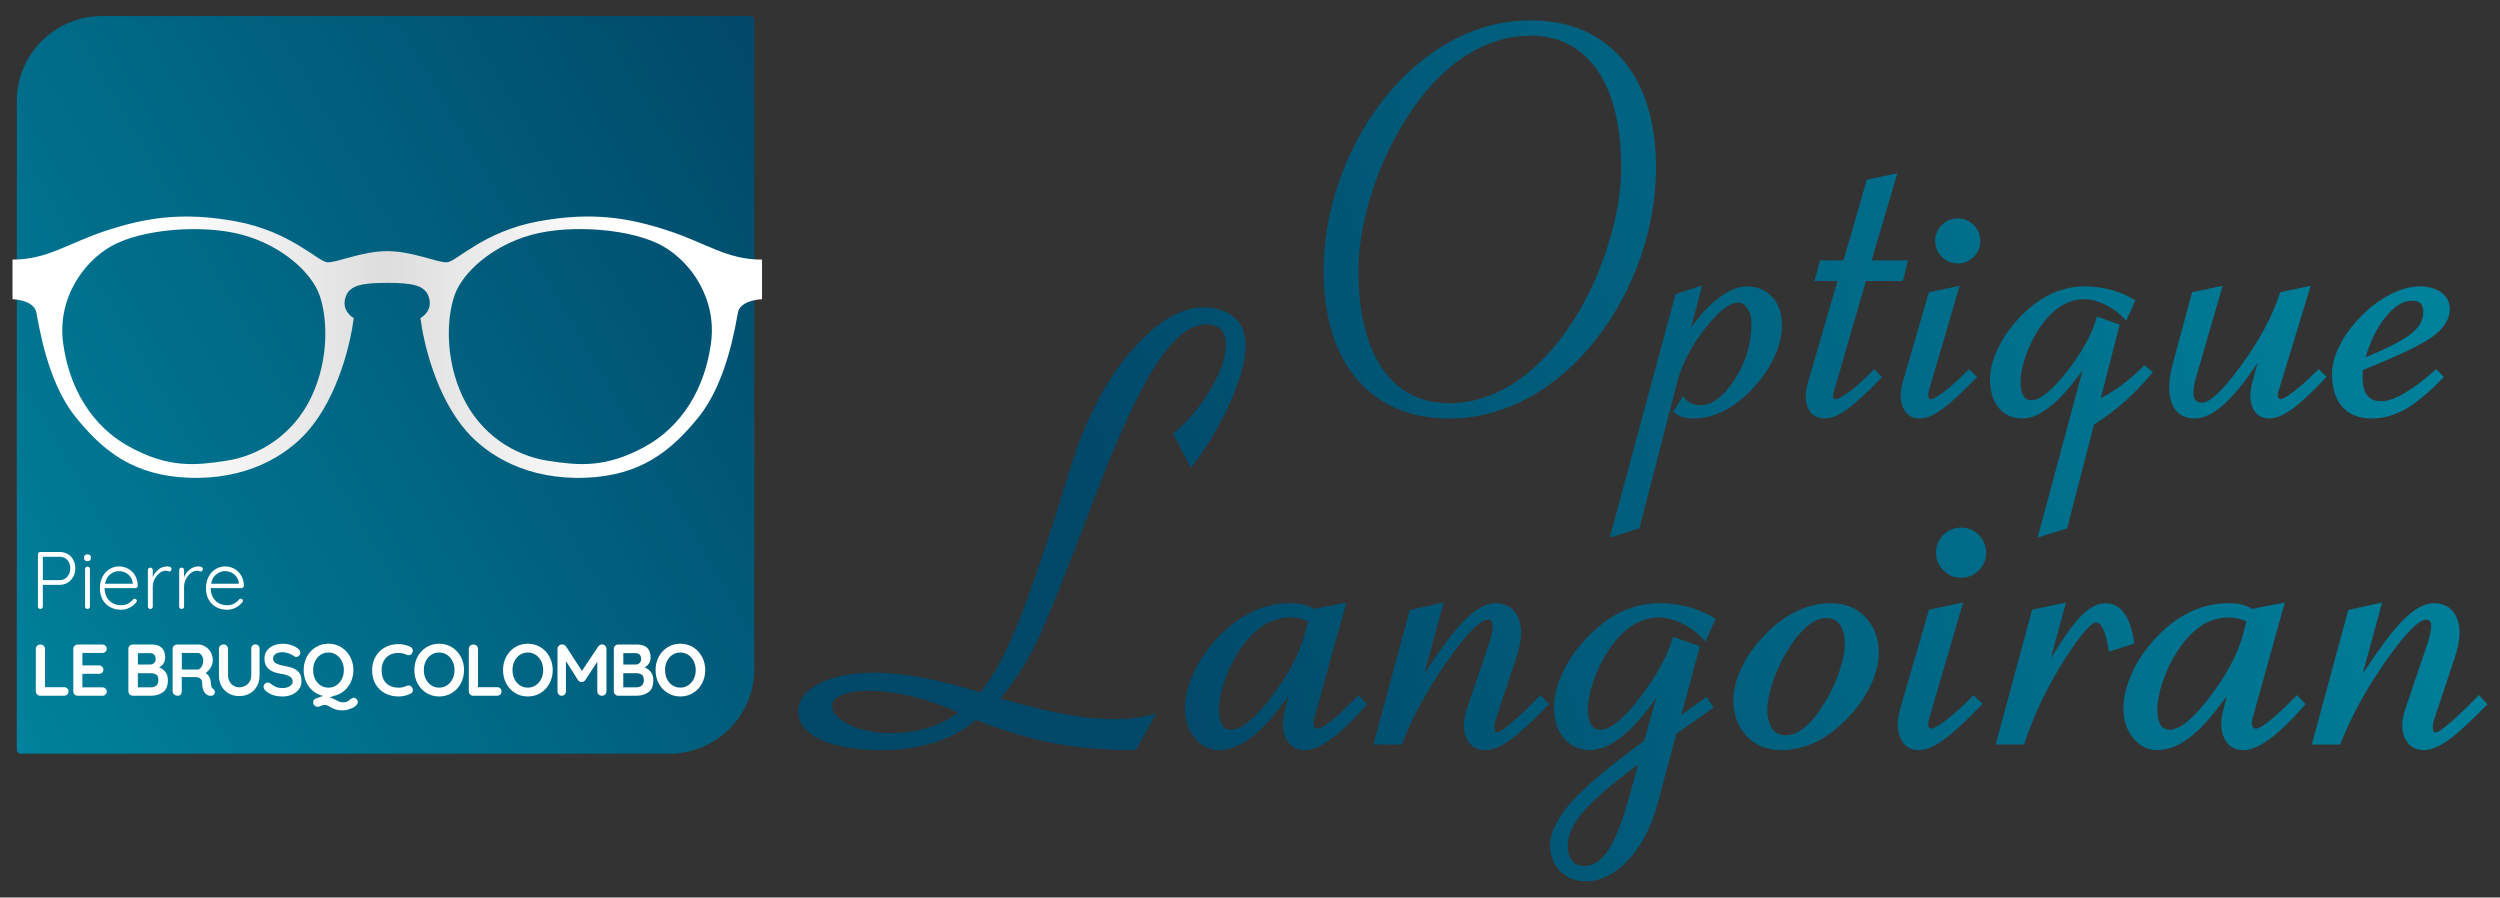 <?xml version="1.0" encoding="utf-8"?>
<!-- Generator: Adobe Illustrator 26.0.3, SVG Export Plug-In . SVG Version: 6.00 Build 0)  -->
<svg version="1.1" id="Calque_1" xmlns="http://www.w3.org/2000/svg" xmlns:xlink="http://www.w3.org/1999/xlink" x="0px" y="0px"
	 viewBox="0 0 1000 359" style="enable-background:new 0 0 1000 359;" xml:space="preserve">
<rect x="0" y="0" width="1000" height="359" fill="#333333" stroke="none"/>
<style type="text/css">
	.st0{fill:url(#SVGID_1_);}
	.st1{fill:url(#SVGID_00000027606685085211090390000001589419040159356566_);}
	.st2{fill:url(#SVGID_00000013915566614985391650000014883752053789516431_);}
	.st3{fill:url(#SVGID_00000106130889800409404190000017177010023293443209_);}
	.st4{fill:url(#SVGID_00000135689235723503256130000014707583493691722892_);}
	.st5{fill:url(#SVGID_00000132081691804097354700000013874220515560029603_);}
	.st6{fill:url(#SVGID_00000035507904032663898720000006629568291990192021_);}
	.st7{fill:url(#SVGID_00000068650000073361512340000013121549628152262551_);}
	.st8{fill:url(#SVGID_00000073703673364668223710000003953929251121205664_);}
	.st9{fill:url(#SVGID_00000016759872773646665050000003927067336307709872_);}
	.st10{fill:url(#SVGID_00000133499649494851656710000015168335399494787493_);}
	.st11{fill:url(#SVGID_00000088850648942206703810000011014334827608621497_);}
	.st12{fill:url(#SVGID_00000084530814070925913950000005819465597190003073_);}
	.st13{fill:url(#SVGID_00000128443276617139454890000004352964127366882699_);}
	.st14{fill:url(#SVGID_00000078030496294825959460000007127441413783112322_);}
	.st15{fill:url(#SVGID_00000089567429705675494760000016582517054622304896_);}
	.st16{fill:url(#SVGID_00000083811970858453148960000004013126003466386104_);}
	.st17{fill:url(#SVGID_00000147913049150240670430000008211170882373469626_);}
	.st18{fill:url(#SVGID_00000114786471584870063150000003669364310797510556_);}
	.st19{fill:#FFFFFF;}
	.st20{fill:url(#SVGID_00000049935345249263066400000007241725466677778101_);}
</style>
<g id="Langoiran_4_">
	<linearGradient id="SVGID_1_" gradientUnits="userSpaceOnUse" x1="954.967" y1="67.512" x2="438.311" y2="219.722">
		<stop  offset="0" style="stop-color:#00819C"/>
		<stop  offset="1" style="stop-color:#014869"/>
	</linearGradient>
	<path class="st0" d="M469.77,172.99l-0.56,0.46l7.1,13.68l0.86-1.1c5.8-7.44,10.81-15.86,14.9-25.05
		c4.11-9.23,6.19-16.93,6.19-22.89c0-4.7-1.54-8.44-4.59-11.13c-3.01-2.66-7.2-4.01-12.44-4.01c-8.61,0-17.81,5.34-27.36,15.87
		c-11.01,12.13-19.8,28.82-26.11,49.61c-8.4,27.35-15.32,47.79-20.55,60.76c-5.07,12.57-10.16,21.91-15.14,27.77
		c-16.6-5.22-30.83-7.87-42.3-7.87c-8.92,0-16.26,1.42-21.81,4.21c-5.75,2.9-8.67,6.69-8.67,11.26c0,4.81,3.12,8.66,9.26,11.44
		c5.91,2.67,14.03,4.03,24.12,4.03c15.42,0,28.12-4.03,37.76-11.99c11.23,4.35,21.63,7.46,30.91,9.25
		c9.43,1.82,20.38,2.74,32.54,2.74h0.53l8.06-14.66l-2.03,0.54c-6.83,1.82-15.14,2.22-24.7,1.2c-9.32-0.99-21.3-3.62-35.64-7.8
		c5.42-6.32,10.22-13.69,14.28-21.94c4.26-8.67,11.92-27.7,22.78-56.58c9.51-25.12,17.93-43.49,25.05-54.61
		c6.98-10.9,13.76-16.44,20.15-16.44c5.46,0,8,2.65,8,8.33c0,4.78-2.04,10.67-6.05,17.51C480.25,162.48,475.36,168.33,469.77,172.99
		 M332.88,282.23c0-1.63,1.17-2.97,3.59-4.08c2.61-1.2,6.08-1.81,10.3-1.81c11.56,0,23.85,2.91,36.55,8.65
		c-7.26,5.47-16.41,8.24-27.2,8.24c-6.43,0-12.02-1.16-16.61-3.46C335.11,287.57,332.88,285.04,332.88,282.23"/>
	
		<linearGradient id="SVGID_00000119819807231371691330000010748008285792279729_" gradientUnits="userSpaceOnUse" x1="975.075" y1="135.766" x2="458.419" y2="287.976">
		<stop  offset="0" style="stop-color:#00819C"/>
		<stop  offset="1" style="stop-color:#014869"/>
	</linearGradient>
	<path style="fill:url(#SVGID_00000119819807231371691330000010748008285792279729_);" d="M542.77,278.71
		c-10.8,11.09-14.55,12.74-15.82,12.74c-0.62,0-1.01-0.26-1.3-0.88c-0.35-0.73-0.37-1.74-0.06-2.99l12.96-46.56l-13.16,2.54
		c-2.15-1.51-5.29-2.28-9.34-2.28c-10.89,0-20.84,4.85-29.58,14.42c-3.83,4.13-6.9,8.72-9.11,13.64c-2.23,4.95-3.36,9.7-3.36,14.11
		c0,4.64,1.3,8.59,3.87,11.75c2.61,3.21,5.88,4.84,9.71,4.84c4.64,0,9.46-2.07,14.32-6.16c4-3.37,8.5-8.55,13.43-15.43l-1.25,5.01
		c-1.31,4.79-1.23,8.76,0.23,11.8c1.53,3.18,4.1,4.79,7.65,4.79c5.89,0,13.86-5.81,24.36-17.77l0.54-0.62l-3.43-3.61L542.77,278.71z
		 M523.22,248.58l-1.59,5.94c-2.18,7.64-6.66,15.9-13.3,24.55c-6.54,8.51-11.84,12.83-15.75,12.83c-1.24,0-5,0-5-8.22
		c0-3.07,0.71-6.76,2.12-10.95c1.42-4.21,3.28-8.15,5.53-11.71c5.88-9.32,12.88-14.04,20.81-14.04
		C518.48,246.98,520.89,247.52,523.22,248.58"/>
	
		<linearGradient id="SVGID_00000004546666064497682950000006509622705789456283_" gradientUnits="userSpaceOnUse" x1="980.443" y1="153.988" x2="463.787" y2="306.198">
		<stop  offset="0" style="stop-color:#00819C"/>
		<stop  offset="1" style="stop-color:#014869"/>
	</linearGradient>
	<path style="fill:url(#SVGID_00000004546666064497682950000006509622705789456283_);" d="M615.51,278.71
		c-12.61,12.91-15.89,14.3-16.71,14.3c-0.23,0-0.71,0-0.95-1.23c-0.23-1.13-0.07-2.53,0.47-4.15l8.34-25.03
		c2.06-6.26,2.32-11.39,0.76-15.24c-1.63-4.03-4.75-6.07-9.29-6.07c-3.93,0-8.18,2.46-13,7.51c-3.97,4.17-9.15,11.09-15.42,20.63
		l7.77-28.44l-13.55,3l-14.58,53.82h11.36l0.22-0.57c4.1-10.55,10.15-21.58,17.97-32.79c9.57-13.7,14.11-16.58,16.22-16.58
		c0.94,0,1.31,0.36,1.5,0.63c0.53,0.75,1.08,3-1.24,9.64l-8.56,25.24c-1.63,4.65-1.73,8.6-0.3,11.73c1.49,3.27,4.09,4.92,7.72,4.92
		c2.89,0,6.16-1.37,9.99-4.18c3.66-2.68,8.63-7.24,14.8-13.55l0.61-0.62l-3.47-3.64L615.51,278.71z"/>
	
		<linearGradient id="SVGID_00000153698307745372377590000012068552137499333775_" gradientUnits="userSpaceOnUse" x1="992.625" y1="195.336" x2="475.969" y2="347.546">
		<stop  offset="0" style="stop-color:#00819C"/>
		<stop  offset="1" style="stop-color:#014869"/>
	</linearGradient>
	<path style="fill:url(#SVGID_00000153698307745372377590000012068552137499333775_);" d="M642.83,261.02
		c5.88-9.32,12.88-14.04,20.82-14.04c2.81,0,5.9,0.81,9.17,2.41c3.29,1.61,6.12,3.69,8.41,6.19l0.92,1.01l4.12-9.1l-0.69-0.41
		c-6.49-3.85-13.87-5.8-21.93-5.8c-10.74,0-20.7,4.89-29.58,14.53c-3.83,4.13-6.89,8.66-9.11,13.47c-2.23,4.84-3.36,9.39-3.36,13.5
		c0,5.08,1.3,9.26,3.87,12.41c2.62,3.21,6.1,4.84,10.37,4.84c8.08,0,16.85-6.86,26.72-20.94l-4.92,17.27
		c-13.2,9.56-22.84,17.63-28.64,23.99c-5.95,6.53-8.96,12.56-8.96,17.93c0,4.04,1.36,7.46,4.04,10.16c2.69,2.71,6.12,4.08,10.2,4.08
		c6.02,0,11.74-2.85,17.01-8.46c5.19-5.53,9.12-13.05,11.67-22.35l7.59-28.18c1.41-1.09,3.7-2.7,6.86-4.8
		c2.44-1.77,4.88-3.51,7.32-5.22l0.73-0.51l-2.91-4.28l-10.03,7.28l7.45-27.48l-10.82-3.83l-0.26,0.93
		c-1.74,6.32-5.85,13.89-12.2,22.5c-6.83,9.13-12.39,13.76-16.52,13.76c-1.24,0-5,0-5-8.22c0-3.07,0.71-6.75,2.12-10.95
		C638.72,268.52,640.58,264.58,642.83,261.02 M655.29,305.75l-4.08,14.62c-2.56,9.13-5.3,15.87-8.16,20.03
		c-2.78,4.04-5.87,6.01-9.44,6.01c-1.97,0-3.51-0.68-4.71-2.08c-1.22-1.42-1.84-3.41-1.84-5.92c0-4.42,2.24-9.2,6.67-14.2
		C637.97,319.41,645.22,313.21,655.29,305.75"/>
	
		<linearGradient id="SVGID_00000033336866651564527720000007582094847116926118_" gradientUnits="userSpaceOnUse" x1="991.466" y1="191.403" x2="474.81" y2="343.613">
		<stop  offset="0" style="stop-color:#00819C"/>
		<stop  offset="1" style="stop-color:#014869"/>
	</linearGradient>
	<path style="fill:url(#SVGID_00000033336866651564527720000007582094847116926118_);" d="M732.49,241.29
		c-9.93,0-19.18,4.59-27.46,13.63c-3.61,3.83-6.49,8.05-8.56,12.53c-2.08,4.51-3.14,8.74-3.14,12.56c0,5.77,1.76,10.59,5.25,14.35
		c3.5,3.77,8.14,5.68,13.78,5.68c9.93,0,19.17-4.59,27.46-13.63c3.61-3.83,6.49-8.05,8.56-12.53c2.08-4.51,3.14-8.73,3.14-12.56
		c0-5.77-1.76-10.59-5.24-14.35C742.77,243.2,738.14,241.29,732.49,241.29 M714.25,294.12c-2.31,0-4.06-0.86-5.33-2.63
		c-1.33-1.84-2-4.47-2-7.81c0-2.85,0.7-6.41,2.07-10.56c1.38-4.18,3.22-8.22,5.48-12c5.44-9.23,10.86-13.9,16.13-13.9
		c2.31,0,4.05,0.86,5.33,2.63c1.33,1.83,2,4.46,2,7.81c0,2.86-0.7,6.41-2.07,10.56c-1.39,4.19-3.23,8.23-5.48,12.01
		C724.94,289.45,719.52,294.12,714.25,294.12"/>
	
		<linearGradient id="SVGID_00000151540580088680295860000002533106513126674351_" gradientUnits="userSpaceOnUse" x1="995.638" y1="205.565" x2="478.982" y2="357.775">
		<stop  offset="0" style="stop-color:#00819C"/>
		<stop  offset="1" style="stop-color:#014869"/>
	</linearGradient>
	<path style="fill:url(#SVGID_00000151540580088680295860000002533106513126674351_);" d="M788.79,278.71
		c-3.65,3.73-7.1,6.84-10.25,9.26c-3.95,3.03-5.46,3.48-6.01,3.48c-0.58,0-0.89-0.22-1.1-0.79c-0.27-0.74-0.2-1.76,0.18-3.06
		l13.66-46.6l-13.68,2.87l-11.5,39.56c-1.39,4.72-1.39,8.67-0.01,11.74c1.45,3.23,3.95,4.87,7.44,4.87c2.89,0,6.19-1.38,10.1-4.23
		c3.73-2.73,8.71-7.31,14.8-13.62l0.63-0.65l-3.64-3.46L788.79,278.71z"/>
	
		<linearGradient id="SVGID_00000113352846297228267470000012080103243355334327_" gradientUnits="userSpaceOnUse" x1="982.972" y1="162.57" x2="466.315" y2="314.78">
		<stop  offset="0" style="stop-color:#00819C"/>
		<stop  offset="1" style="stop-color:#014869"/>
	</linearGradient>
	<path style="fill:url(#SVGID_00000113352846297228267470000012080103243355334327_);" d="M784.43,211.04
		c-2.76,0-5.14,0.99-7.09,2.93c-1.94,1.95-2.93,4.33-2.93,7.09c0,2.75,0.99,5.14,2.93,7.09c1.95,1.95,4.33,2.93,7.09,2.93
		s5.14-0.99,7.09-2.93c1.95-1.95,2.93-4.33,2.93-7.09c0-2.76-0.99-5.14-2.93-7.09C789.57,212.03,787.19,211.04,784.43,211.04"/>
	
		<linearGradient id="SVGID_00000148627146250553514190000014537291007134516157_" gradientUnits="userSpaceOnUse" x1="998.609" y1="215.649" x2="481.953" y2="367.858">
		<stop  offset="0" style="stop-color:#00819C"/>
		<stop  offset="1" style="stop-color:#014869"/>
	</linearGradient>
	<path style="fill:url(#SVGID_00000148627146250553514190000014537291007134516157_);" d="M853.61,256.63
		c-1.48-10.18-5.37-15.34-11.57-15.34c-3.44,0-7.11,2.18-10.91,6.48c-2.91,3.3-6.55,8.53-10.83,15.59l6.09-22.35l-13.55,2.87
		l-14.58,53.94h11.39l0.2-0.62c3.74-11.44,9.17-22.74,16.14-33.61c8.39-13.17,11.44-14.6,12.36-14.6c2.26,0,3.99,3.7,5,10.68
		l0.15,1.06l10.19-3.35L853.61,256.63z"/>
	
		<linearGradient id="SVGID_00000075128300785511580040000014144037297385826187_" gradientUnits="userSpaceOnUse" x1="1005.053" y1="237.522" x2="488.397" y2="389.731">
		<stop  offset="0" style="stop-color:#00819C"/>
		<stop  offset="1" style="stop-color:#014869"/>
	</linearGradient>
	<path style="fill:url(#SVGID_00000075128300785511580040000014144037297385826187_);" d="M918.14,278.71
		c-10.8,11.09-14.55,12.74-15.82,12.74c-0.62,0-1.01-0.26-1.3-0.88c-0.35-0.73-0.37-1.74-0.06-2.99l12.96-46.56l-13.16,2.54
		c-2.15-1.51-5.29-2.28-9.34-2.28c-10.89,0-20.84,4.85-29.58,14.42c-3.83,4.13-6.9,8.72-9.11,13.64c-2.23,4.95-3.36,9.7-3.36,14.11
		c0,4.64,1.3,8.59,3.87,11.75c2.61,3.21,5.88,4.84,9.71,4.84c4.64,0,9.46-2.07,14.32-6.16c4-3.37,8.5-8.55,13.43-15.43l-1.25,5.01
		c-1.31,4.79-1.23,8.76,0.23,11.8c1.53,3.18,4.1,4.79,7.65,4.79c5.89,0,13.86-5.81,24.36-17.77l0.54-0.62l-3.43-3.61L918.14,278.71z
		 M898.59,248.58l-1.59,5.94c-2.18,7.64-6.66,15.9-13.3,24.55c-6.54,8.51-11.84,12.83-15.75,12.83c-1.24,0-5,0-5-8.22
		c0-3.07,0.71-6.75,2.12-10.95c1.42-4.21,3.28-8.15,5.53-11.71c5.88-9.32,12.88-14.04,20.82-14.04
		C893.86,246.98,896.27,247.52,898.59,248.58"/>
	
		<linearGradient id="SVGID_00000114759392930341483890000001335730680459616398_" gradientUnits="userSpaceOnUse" x1="1010.42" y1="255.739" x2="493.763" y2="407.949">
		<stop  offset="0" style="stop-color:#00819C"/>
		<stop  offset="1" style="stop-color:#014869"/>
	</linearGradient>
	<path style="fill:url(#SVGID_00000114759392930341483890000001335730680459616398_);" d="M991.54,278.04l-0.65,0.67
		c-12.61,12.91-15.89,14.3-16.71,14.3c-0.23,0-0.71,0-0.95-1.23c-0.23-1.13-0.07-2.53,0.47-4.15l8.34-25.03
		c2.06-6.26,2.32-11.39,0.76-15.24c-1.63-4.03-4.75-6.07-9.29-6.07c-3.93,0-8.18,2.46-13,7.51c-3.97,4.16-9.14,11.09-15.42,20.63
		l7.77-28.44l-13.55,3l-14.58,53.82h11.36l0.22-0.57c4.1-10.55,10.15-21.58,17.97-32.79c9.57-13.7,14.11-16.58,16.22-16.58
		c0.94,0,1.31,0.36,1.5,0.63c0.53,0.75,1.08,3-1.24,9.64l-8.56,25.24c-1.63,4.65-1.73,8.6-0.3,11.73c1.49,3.27,4.09,4.92,7.72,4.92
		c2.85,0,6.21-1.41,9.98-4.18c3.66-2.69,8.63-7.24,14.79-13.55l0.61-0.62L991.54,278.04z"/>
</g>
<g>
	
		<linearGradient id="SVGID_00000091007039696141767830000016718321567183608478_" gradientUnits="userSpaceOnUse" x1="931.788" y1="-11.168" x2="415.131" y2="141.042">
		<stop  offset="0" style="stop-color:#00819C"/>
		<stop  offset="1" style="stop-color:#014869"/>
	</linearGradient>
	<path style="fill:url(#SVGID_00000091007039696141767830000016718321567183608478_);" d="M662.39,67.28
		c0-18.45-4.49-33.06-13.34-43.43c-8.89-10.41-21.29-15.69-36.87-15.69c-10.88,0-21.53,2.77-31.64,8.25
		c-10.09,5.46-19.24,13.36-27.2,23.47c-7.49,9.56-13.4,20.44-17.58,32.34c-4.18,11.9-6.3,24-6.3,35.97
		c0,18.51,4.49,33.16,13.35,43.53c8.89,10.41,21.29,15.69,36.87,15.69c10.89,0,21.53-2.77,31.64-8.25
		c10.09-5.46,19.24-13.39,27.2-23.56c7.49-9.56,13.4-20.44,17.58-32.33C660.27,91.35,662.39,79.24,662.39,67.28 M648.47,67.28
		c0,9.28-1.72,19.49-5.11,30.36c-3.4,10.89-8.03,21.06-13.76,30.21c-6.84,10.72-14.64,19.07-23.17,24.82
		c-8.49,5.71-17.49,8.61-26.75,8.61c-11.4,0-20.38-4.63-26.69-13.75c-6.38-9.22-9.61-22.46-9.61-39.34c0-9.28,1.72-19.5,5.11-30.36
		c3.4-10.88,8.06-21.01,13.86-30.11c6.77-10.79,14.53-19.15,23.07-24.86c8.49-5.68,17.49-8.57,26.75-8.57
		c11.4,0,20.38,4.61,26.69,13.71C645.24,37.17,648.47,50.39,648.47,67.28"/>
	
		<linearGradient id="SVGID_00000160878714909038791110000013315252817754038701_" gradientUnits="userSpaceOnUse" x1="957.913" y1="77.51" x2="441.256" y2="229.72">
		<stop  offset="0" style="stop-color:#00819C"/>
		<stop  offset="1" style="stop-color:#014869"/>
	</linearGradient>
	<path style="fill:url(#SVGID_00000160878714909038791110000013315252817754038701_);" d="M698.89,114.57
		c-3.98,0-8.29,1.93-12.82,5.74c-3.4,2.86-6.63,6.47-9.64,10.77l4.42-16.93l-10.63,3.5l-25.92,95.93l-0.38,1.42l11.84-3.67
		l15.31-59.14c1.96-7.06,5.68-14.11,11.06-20.96c5.28-6.73,9.71-10.14,13.17-10.14c1.4,0,2.59,0.72,3.64,2.21
		c1.1,1.55,1.65,3.57,1.65,5.98c0,8.33-2.38,16.09-7.06,23.05c-4.35,6.47-8.8,9.74-13.23,9.74c-2.83,0-4.91-0.91-6.36-2.79
		l-0.71-0.92l-4.01,6.42l0.6,0.45c1.94,1.43,4.42,2.16,7.38,2.16c8.73,0,17.05-4.33,24.7-12.87c3.38-3.71,6.06-7.79,7.99-12.12
		c1.94-4.35,2.92-8.43,2.92-12.13c0-4.65-1.28-8.46-3.8-11.34C706.45,116.04,703.05,114.57,698.89,114.57"/>
	
		<linearGradient id="SVGID_00000043457780489395604030000000729774622364734122_" gradientUnits="userSpaceOnUse" x1="951.852" y1="56.939" x2="435.196" y2="209.149">
		<stop  offset="0" style="stop-color:#00819C"/>
		<stop  offset="1" style="stop-color:#014869"/>
	</linearGradient>
	<path style="fill:url(#SVGID_00000043457780489395604030000000729774622364734122_);" d="M749.11,148.23
		c-3.22,3.35-6.31,6.15-9.2,8.31c-3.78,2.83-5.05,3.14-5.42,3.14c-0.54,0-0.9-0.12-1.08-0.37c-0.2-0.28-0.43-1.04,0.25-3.1
		l12.73-43.82h14.72l2.12-8.22h-14.56l10.28-34.87l-12.2,2.58l-9.37,32.29h-9.42l-2.12,8.22h9.17l-11.7,40.07
		c-1.32,4.37-1.37,7.96-0.16,10.66c1.27,2.84,3.57,4.28,6.84,4.28c2.56,0,5.59-1.26,8.98-3.76c3.28-2.41,7.76-6.51,13.3-12.19
		l0.54-0.56l-3.12-3.28L749.11,148.23z"/>
	
		<linearGradient id="SVGID_00000183931612850729570130000018262422835998230188_" gradientUnits="userSpaceOnUse" x1="949.067" y1="47.486" x2="432.411" y2="199.696">
		<stop  offset="0" style="stop-color:#00819C"/>
		<stop  offset="1" style="stop-color:#014869"/>
	</linearGradient>
	<path style="fill:url(#SVGID_00000183931612850729570130000018262422835998230188_);" d="M783.1,87.37c-2.48,0-4.62,0.89-6.38,2.64
		c-1.75,1.75-2.63,3.9-2.63,6.37c0,2.48,0.89,4.62,2.64,6.37c1.75,1.75,3.89,2.64,6.37,2.64c2.48,0,4.62-0.89,6.37-2.64
		c1.75-1.75,2.64-3.89,2.64-6.37c0-2.48-0.89-4.62-2.64-6.38C787.72,88.26,785.58,87.37,783.1,87.37"/>
	
		<linearGradient id="SVGID_00000056397855830279148010000010097574508577342391_" gradientUnits="userSpaceOnUse" x1="960.457" y1="86.148" x2="443.801" y2="238.358">
		<stop  offset="0" style="stop-color:#00819C"/>
		<stop  offset="1" style="stop-color:#014869"/>
	</linearGradient>
	<path style="fill:url(#SVGID_00000056397855830279148010000010097574508577342391_);" d="M787.02,148.22
		c-3.29,3.36-6.39,6.16-9.22,8.33c-3.55,2.73-4.91,3.13-5.41,3.13c-0.53,0-0.8-0.2-0.99-0.71c-0.24-0.66-0.18-1.59,0.17-2.75
		l12.28-41.9l-12.3,2.58l-10.34,35.57c-1.25,4.24-1.25,7.79-0.01,10.56c1.3,2.91,3.55,4.38,6.69,4.38c2.6,0,5.57-1.24,9.08-3.81
		c3.36-2.45,7.84-6.57,13.31-12.24l0.56-0.59l-3.27-3.11L787.02,148.22z"/>
	
		<linearGradient id="SVGID_00000165915817079671890350000014108225464456614546_" gradientUnits="userSpaceOnUse" x1="970.732" y1="121.025" x2="454.076" y2="273.235">
		<stop  offset="0" style="stop-color:#00819C"/>
		<stop  offset="1" style="stop-color:#014869"/>
	</linearGradient>
	<path style="fill:url(#SVGID_00000165915817079671890350000014108225464456614546_);" d="M857.24,146.61
		c-5.71,5.65-11.39,9.88-16.92,12.61l7.56-29.36l-9.11-3.24l-0.24,0.83c-1.83,6.4-5.8,13.54-11.81,21.23
		c-5.91,7.56-10.69,11.39-14.21,11.39c-1.06,0-4.29,0-4.29-7.39c0-2.76,0.64-6.08,1.91-9.84c1.28-3.79,2.95-7.33,4.97-10.53
		c5.28-8.38,11.58-12.63,18.72-12.63c2.53,0,5.3,0.73,8.25,2.17c2.96,1.45,5.5,3.32,7.56,5.57l0.83,0.91l3.71-8.18l-0.62-0.37
		c-5.83-3.46-12.47-5.21-19.72-5.21c-9.66,0-18.61,4.4-26.6,13.06c-3.45,3.72-6.2,7.77-8.19,12.06c-2.01,4.32-3.03,8.35-3.03,11.99
		c0,4.77,1.15,8.61,3.43,11.41c2.32,2.85,5.54,4.3,9.58,4.3c6.79,0,14.67-6.31,24.03-19.27L815.04,215l11.83-3.67l10.73-41.53
		c8.46-5.27,16.21-12.09,23.02-20.3l0.52-0.63l-3.39-2.78L857.24,146.61z"/>
	
		<linearGradient id="SVGID_00000062163975817663777310000000858569342206271149_" gradientUnits="userSpaceOnUse" x1="970.249" y1="119.384" x2="453.593" y2="271.594">
		<stop  offset="0" style="stop-color:#00819C"/>
		<stop  offset="1" style="stop-color:#014869"/>
	</linearGradient>
	<path style="fill:url(#SVGID_00000062163975817663777310000000858569342206271149_);" d="M926.84,148.22
		c-3.23,3.29-6.31,6.08-9.17,8.28c-3.73,2.87-4.99,3.18-5.36,3.18c-0.53,0-0.83-0.23-1.05-0.78c-0.26-0.67-0.19-1.56,0.22-2.67
		l12.8-41.92l-12.2,2.58l-0.14,0.45c-2.96,9.13-8.2,18.88-15.59,28.98c-8.89,12.21-13.36,14.77-15.55,14.77
		c-1.24,0-2.11-0.35-2.66-1.08c-0.77-1.03-1.34-3.46,0.33-9.19l10.58-36.5l-12.2,2.58l-7.73,28.58c-1.77,6.67-1.9,12.01-0.37,15.86
		c1.59,4.02,4.67,6.06,9.15,6.06c7.08,0,15.34-7.33,25.18-22.38l-2.05,7.45v0c-1.18,4.3-1.17,7.86,0.04,10.59
		c1.27,2.88,3.54,4.33,6.74,4.33c2.56,0,5.6-1.26,9.03-3.76c3.32-2.41,7.78-6.55,13.26-12.3l0.56-0.59l-3.26-3.11L926.84,148.22z"/>
	
		<linearGradient id="SVGID_00000139288228777853707740000005402150167424976308_" gradientUnits="userSpaceOnUse" x1="975.174" y1="136.1" x2="458.517" y2="288.31">
		<stop  offset="0" style="stop-color:#00819C"/>
		<stop  offset="1" style="stop-color:#014869"/>
	</linearGradient>
	<path style="fill:url(#SVGID_00000139288228777853707740000005402150167424976308_);" d="M972.48,135.05
		c4.94-3.41,7.45-7.27,7.45-11.47c0-2.65-1.13-4.86-3.37-6.55c-2.17-1.63-5.04-2.46-8.54-2.46c-3.77,0-7.79,1.07-11.92,3.19
		c-4.09,2.09-8.01,5.04-11.65,8.75c-3.58,3.58-6.44,7.45-8.5,11.51c-2.08,4.09-3.14,7.99-3.14,11.57c0,5.65,1.38,10.06,4.1,13.14
		c2.75,3.1,6.72,4.67,11.81,4.67c4.52,0,9.05-1.26,13.45-3.76c4.35-2.46,9.34-6.59,14.83-12.29l0.55-0.57l-3.1-3.1l-0.57,0.51
		c-9.2,8.16-16.42,12.3-21.47,12.3c-4.97,0-7.39-3.17-7.39-9.69c0-1.16,0.04-2.11,0.13-2.82
		C958.58,142.65,967.77,138.3,972.48,135.05 M946.24,142.91c1.83-6.31,4.45-11.64,7.82-15.88c3.55-4.48,7.18-6.75,10.77-6.75
		c3.11,0,4.49,1.39,4.49,4.49c0,3.36-1.7,6.29-5.18,8.96C960.74,136.33,954.73,139.41,946.24,142.91"/>
</g>
<linearGradient id="SVGID_00000053511542457681081280000004524970163324193436_" gradientUnits="userSpaceOnUse" x1="-19.773" y1="254.425" x2="328.231" y2="53.504">
	<stop  offset="0" style="stop-color:#00819C"/>
	<stop  offset="1" style="stop-color:#014869"/>
</linearGradient>
<path style="fill:url(#SVGID_00000053511542457681081280000004524970163324193436_);" d="M267.71,301.48H8.34
	c-0.9,0-1.63-0.73-1.63-1.63V40.52C6.7,21.7,21.96,6.43,40.79,6.43h259.32c0.9,0,1.63,0.73,1.63,1.63v259.38
	C301.75,286.24,286.51,301.48,267.71,301.48z"/>
<g>
	<path class="st19" d="M27.09,221.63c0.95,0.55,1.7,1.32,2.23,2.31c0.53,0.99,0.8,2.1,0.8,3.33c0,1.24-0.27,2.37-0.8,3.38
		c-0.53,1.02-1.27,1.82-2.23,2.41c-0.96,0.59-2.03,0.88-3.22,0.88h-6.74v8.66c0,0.28-0.09,0.52-0.28,0.7
		c-0.18,0.18-0.42,0.28-0.7,0.28c-0.28,0-0.52-0.09-0.7-0.28c-0.18-0.18-0.28-0.42-0.28-0.7v-20.83c0-0.28,0.09-0.51,0.28-0.7
		c0.18-0.18,0.42-0.28,0.7-0.28h7.71C25.07,220.8,26.14,221.08,27.09,221.63z M26.93,230.69c0.78-0.91,1.17-2.05,1.17-3.42
		c0-1.34-0.39-2.44-1.17-3.29c-0.78-0.85-1.8-1.27-3.06-1.27h-6.74v9.34h6.74C25.13,232.06,26.15,231.6,26.93,230.69z"/>
	<path class="st19" d="M33.99,224.17c-0.24-0.21-0.36-0.5-0.36-0.89v-0.33c0-0.39,0.12-0.69,0.37-0.9c0.25-0.21,0.59-0.31,1.03-0.31
		c0.87,0,1.3,0.4,1.3,1.2v0.33c0,0.39-0.11,0.69-0.34,0.89c-0.23,0.21-0.56,0.31-0.99,0.31C34.57,224.48,34.23,224.38,33.99,224.17z
		 M35.7,243.3c-0.18,0.18-0.42,0.28-0.7,0.28c-0.28,0-0.52-0.09-0.7-0.28c-0.18-0.18-0.28-0.42-0.28-0.7v-14.97
		c0-0.28,0.09-0.51,0.28-0.7c0.18-0.18,0.42-0.28,0.7-0.28c0.28,0,0.52,0.09,0.7,0.28c0.18,0.18,0.28,0.42,0.28,0.7v14.97
		C35.98,242.89,35.89,243.12,35.7,243.3z"/>
	<path class="st19" d="M54.82,234.97c-0.2,0.18-0.42,0.28-0.68,0.28h-12.3c0,1.3,0.27,2.47,0.8,3.5c0.53,1.03,1.29,1.84,2.28,2.44
		s2.15,0.89,3.5,0.89c1.04,0,1.97-0.22,2.8-0.65c0.82-0.43,1.49-0.99,1.99-1.66c0.24-0.2,0.47-0.29,0.68-0.29
		c0.22,0,0.41,0.09,0.59,0.26c0.17,0.17,0.26,0.37,0.26,0.59c0,0.24-0.11,0.47-0.33,0.68c-0.69,0.85-1.57,1.54-2.62,2.08
		s-2.16,0.81-3.34,0.81c-1.67,0-3.15-0.36-4.43-1.07c-1.28-0.72-2.28-1.72-2.99-3.01c-0.72-1.29-1.07-2.78-1.07-4.47
		c0-1.78,0.35-3.33,1.06-4.67c0.7-1.33,1.64-2.35,2.81-3.06c1.17-0.7,2.42-1.06,3.74-1.06c1.3,0,2.52,0.3,3.66,0.91
		c1.14,0.61,2.07,1.5,2.78,2.67c0.72,1.17,1.08,2.56,1.11,4.17C55.11,234.57,55.01,234.79,54.82,234.97z M44.06,229.75
		c-1.07,0.87-1.76,2.12-2.07,3.74h11.1v-0.26c-0.11-0.98-0.43-1.83-0.98-2.55c-0.54-0.73-1.22-1.28-2.03-1.66
		c-0.81-0.38-1.65-0.57-2.52-0.57C46.3,228.45,45.14,228.88,44.06,229.75z"/>
	<path class="st19" d="M68.1,226.82c0.35,0.17,0.52,0.43,0.52,0.78c0,0.3-0.09,0.55-0.26,0.73c-0.17,0.18-0.38,0.28-0.62,0.28
		c-0.11,0-0.32-0.05-0.63-0.16c-0.31-0.11-0.61-0.16-0.9-0.16c-0.8,0-1.6,0.31-2.39,0.93c-0.79,0.62-1.44,1.42-1.95,2.39
		c-0.51,0.98-0.76,1.96-0.76,2.96v8.04c0,0.28-0.09,0.52-0.28,0.7c-0.18,0.18-0.42,0.28-0.7,0.28c-0.28,0-0.52-0.09-0.7-0.28
		c-0.18-0.18-0.28-0.42-0.28-0.7v-14.58c0-0.28,0.09-0.52,0.28-0.7c0.18-0.18,0.42-0.28,0.7-0.28c0.28,0,0.52,0.09,0.7,0.28
		c0.18,0.18,0.28,0.42,0.28,0.7v2.86c0.5-1.24,1.25-2.26,2.26-3.08s2.2-1.23,3.56-1.25C67.36,226.56,67.75,226.65,68.1,226.82z"/>
	<path class="st19" d="M80.62,226.82c0.35,0.17,0.52,0.43,0.52,0.78c0,0.3-0.09,0.55-0.26,0.73c-0.17,0.18-0.38,0.28-0.62,0.28
		c-0.11,0-0.32-0.05-0.63-0.16c-0.31-0.11-0.61-0.16-0.9-0.16c-0.8,0-1.6,0.31-2.39,0.93c-0.79,0.62-1.44,1.42-1.95,2.39
		c-0.51,0.98-0.76,1.96-0.76,2.96v8.04c0,0.28-0.09,0.52-0.28,0.7c-0.18,0.18-0.42,0.28-0.7,0.28c-0.28,0-0.52-0.09-0.7-0.28
		c-0.18-0.18-0.28-0.42-0.28-0.7v-14.58c0-0.28,0.09-0.52,0.28-0.7c0.18-0.18,0.42-0.28,0.7-0.28c0.28,0,0.52,0.09,0.7,0.28
		c0.18,0.18,0.28,0.42,0.28,0.7v2.86c0.5-1.24,1.25-2.26,2.26-3.08s2.2-1.23,3.56-1.25C79.89,226.56,80.28,226.65,80.62,226.82z"/>
	<path class="st19" d="M97.25,234.97c-0.2,0.18-0.42,0.28-0.68,0.28h-12.3c0,1.3,0.27,2.47,0.8,3.5c0.53,1.03,1.29,1.84,2.28,2.44
		s2.15,0.89,3.5,0.89c1.04,0,1.97-0.22,2.8-0.65c0.82-0.43,1.49-0.99,1.99-1.66c0.24-0.2,0.47-0.29,0.68-0.29
		c0.22,0,0.41,0.09,0.59,0.26c0.17,0.17,0.26,0.37,0.26,0.59c0,0.24-0.11,0.47-0.33,0.68c-0.69,0.85-1.57,1.54-2.62,2.08
		s-2.16,0.81-3.34,0.81c-1.67,0-3.15-0.36-4.43-1.07c-1.28-0.72-2.28-1.72-2.99-3.01c-0.72-1.29-1.07-2.78-1.07-4.47
		c0-1.78,0.35-3.33,1.06-4.67c0.7-1.33,1.64-2.35,2.81-3.06c1.17-0.7,2.42-1.06,3.74-1.06c1.3,0,2.52,0.3,3.66,0.91
		c1.14,0.61,2.07,1.5,2.78,2.67c0.72,1.17,1.08,2.56,1.11,4.17C97.55,234.57,97.45,234.79,97.25,234.97z M86.5,229.75
		c-1.07,0.87-1.76,2.12-2.07,3.74h11.1v-0.26c-0.11-0.98-0.43-1.83-0.98-2.55c-0.54-0.73-1.22-1.28-2.03-1.66
		c-0.81-0.38-1.65-0.57-2.52-0.57C88.74,228.45,87.57,228.88,86.5,229.75z"/>
	<path class="st19" d="M26.9,275.35c0.34,0.32,0.51,0.74,0.51,1.25c0,0.49-0.17,0.89-0.51,1.21c-0.34,0.32-0.77,0.48-1.27,0.48
		h-9.52c-0.51,0-0.93-0.17-1.27-0.51c-0.34-0.34-0.51-0.77-0.51-1.27v-16.93c0-0.51,0.18-0.93,0.53-1.27s0.8-0.51,1.35-0.51
		c0.49,0,0.91,0.17,1.26,0.51c0.35,0.34,0.53,0.77,0.53,1.27v15.29h7.64C26.13,274.86,26.56,275.03,26.9,275.35z"/>
	<path class="st19" d="M42.19,275.44c0.34,0.34,0.51,0.74,0.51,1.19c0,0.49-0.17,0.89-0.51,1.2c-0.34,0.31-0.77,0.47-1.27,0.47H31.1
		c-0.51,0-0.93-0.17-1.27-0.51c-0.34-0.34-0.51-0.77-0.51-1.27v-16.93c0-0.51,0.17-0.93,0.51-1.27c0.34-0.34,0.77-0.51,1.27-0.51
		h9.81c0.51,0,0.93,0.16,1.27,0.48c0.34,0.32,0.51,0.74,0.51,1.24c0,0.49-0.17,0.88-0.5,1.19c-0.33,0.3-0.76,0.45-1.29,0.45h-7.94
		v4.98h6.62c0.51,0,0.93,0.16,1.27,0.48c0.34,0.32,0.51,0.74,0.51,1.24c0,0.49-0.17,0.88-0.5,1.19c-0.33,0.3-0.76,0.45-1.29,0.45
		h-6.62v5.42h7.94C41.42,274.92,41.85,275.09,42.19,275.44z"/>
	<path class="st19" d="M66.17,268.8c0.65,0.84,0.98,1.92,0.98,3.25c0,2.32-0.66,3.94-1.99,4.86c-1.33,0.92-2.91,1.38-4.74,1.38
		h-7.29c-0.51,0-0.93-0.17-1.27-0.51c-0.34-0.34-0.51-0.77-0.51-1.27v-16.93c0-0.51,0.17-0.93,0.51-1.27
		c0.34-0.34,0.77-0.51,1.27-0.51h7.38c3.71,0,5.56,1.74,5.56,5.21c0,0.88-0.21,1.66-0.63,2.33c-0.42,0.67-1.02,1.21-1.8,1.6
		C64.68,267.34,65.52,267.96,66.17,268.8z M61.66,261.85c-0.4-0.4-0.96-0.6-1.68-0.6h-4.83v4.57h4.92c0.59,0,1.1-0.19,1.54-0.59
		c0.44-0.39,0.66-0.92,0.66-1.58C62.26,262.85,62.06,262.25,61.66,261.85z M62.57,274.19c0.52-0.49,0.78-1.2,0.78-2.14
		c0-1.15-0.3-1.9-0.91-2.25c-0.61-0.35-1.35-0.53-2.23-0.53h-5.07v5.65h5.27C61.34,274.92,62.05,274.68,62.57,274.19z"/>
	<path class="st19" d="M85.74,276.04c0.15,0.25,0.22,0.52,0.22,0.79c0,0.35-0.12,0.67-0.35,0.97c-0.29,0.35-0.74,0.53-1.35,0.53
		c-0.47,0-0.9-0.11-1.29-0.32c-1.41-0.8-2.11-2.43-2.11-4.89c0-0.7-0.23-1.26-0.69-1.67c-0.46-0.41-1.12-0.62-1.98-0.62h-5.48v5.68
		c0,0.53-0.14,0.96-0.42,1.29s-0.66,0.5-1.13,0.5c-0.57,0-1.06-0.17-1.48-0.51c-0.42-0.34-0.63-0.77-0.63-1.27v-16.93
		c0-0.51,0.17-0.93,0.51-1.27c0.34-0.34,0.77-0.51,1.27-0.51h8.44c1.01,0,1.97,0.27,2.87,0.82c0.9,0.55,1.62,1.3,2.15,2.25
		s0.81,2.03,0.81,3.22c0,0.98-0.26,1.93-0.79,2.86c-0.53,0.93-1.21,1.67-2.05,2.21c1.23,0.86,1.9,2.01,2.02,3.46
		c0.06,0.31,0.09,0.62,0.09,0.91c0.08,0.61,0.16,1.04,0.23,1.3c0.08,0.26,0.25,0.46,0.53,0.6
		C85.39,275.58,85.59,275.78,85.74,276.04z M80.16,267.31c0.33-0.33,0.6-0.78,0.82-1.33c0.21-0.56,0.32-1.16,0.32-1.8
		c0-0.55-0.11-1.05-0.32-1.51c-0.22-0.46-0.49-0.82-0.82-1.1s-0.67-0.41-1.02-0.41h-6.41v6.65h6.41
		C79.49,267.81,79.83,267.64,80.16,267.31z"/>
	<path class="st19" d="M103.36,258.26c0.31,0.33,0.47,0.76,0.47,1.29v10.6c0,1.62-0.34,3.06-1.03,4.3
		c-0.68,1.25-1.64,2.23-2.87,2.93c-1.23,0.7-2.64,1.05-4.22,1.05s-2.99-0.35-4.23-1.05c-1.24-0.7-2.2-1.68-2.88-2.93
		c-0.68-1.25-1.02-2.68-1.02-4.3v-10.6c0-0.51,0.18-0.93,0.53-1.27s0.8-0.51,1.35-0.51c0.47,0,0.88,0.17,1.23,0.51
		c0.35,0.34,0.53,0.77,0.53,1.27v10.6c0,0.94,0.21,1.77,0.62,2.5c0.41,0.73,0.96,1.29,1.65,1.68c0.69,0.39,1.44,0.59,2.24,0.59
		c0.84,0,1.63-0.19,2.36-0.59c0.73-0.39,1.32-0.95,1.76-1.68c0.44-0.73,0.66-1.57,0.66-2.5v-10.6c0-0.53,0.15-0.96,0.44-1.29
		c0.29-0.33,0.69-0.5,1.2-0.5C102.63,257.76,103.04,257.93,103.36,258.26z"/>
	<path class="st19" d="M109.3,278.06c-1.09-0.35-2.12-0.95-3.08-1.79c-0.53-0.47-0.79-0.99-0.79-1.55c0-0.45,0.17-0.84,0.5-1.19
		c0.33-0.34,0.73-0.51,1.2-0.51c0.37,0,0.7,0.12,1,0.35c0.78,0.64,1.54,1.11,2.28,1.41c0.74,0.29,1.62,0.44,2.64,0.44
		c1.09,0,2.04-0.24,2.83-0.73c0.79-0.49,1.19-1.09,1.19-1.82c0-0.88-0.39-1.57-1.17-2.06c-0.78-0.5-2.02-0.87-3.72-1.13
		c-4.28-0.62-6.41-2.62-6.41-5.97c0-1.23,0.32-2.3,0.97-3.21c0.64-0.91,1.52-1.6,2.64-2.08c1.11-0.48,2.35-0.72,3.72-0.72
		c1.23,0,2.39,0.19,3.47,0.56s1.99,0.86,2.71,1.46c0.57,0.45,0.85,0.97,0.85,1.55c0,0.45-0.17,0.84-0.5,1.19
		c-0.33,0.34-0.72,0.51-1.17,0.51c-0.29,0-0.56-0.09-0.79-0.26c-0.51-0.41-1.22-0.79-2.12-1.13c-0.91-0.34-1.72-0.51-2.45-0.51
		c-1.23,0-2.18,0.23-2.86,0.69s-1.01,1.06-1.01,1.8c0,0.84,0.35,1.47,1.04,1.9c0.69,0.43,1.78,0.78,3.27,1.05
		c1.68,0.29,3.02,0.67,4.03,1.13c1.01,0.46,1.76,1.08,2.27,1.87c0.51,0.79,0.76,1.84,0.76,3.15c0,1.23-0.35,2.31-1.04,3.24
		c-0.69,0.93-1.62,1.64-2.77,2.14c-1.15,0.5-2.39,0.75-3.72,0.75C111.64,278.58,110.39,278.41,109.3,278.06z"/>
	<path class="st19" d="M142.6,279.64c0.35,0.35,0.53,0.74,0.53,1.17c0,0.57-0.33,1.11-0.98,1.63c-0.65,0.52-1.45,0.93-2.4,1.24
		c-0.95,0.31-1.79,0.47-2.53,0.47c-1.25,0-2.24-0.12-2.97-0.37c-0.73-0.24-1.47-0.58-2.21-1.01c-0.49-0.29-0.89-0.5-1.2-0.63
		c-0.31-0.13-0.68-0.19-1.11-0.19c-0.23,0-0.43,0.03-0.59,0.09s-0.36,0.15-0.61,0.26c-0.25,0.14-0.49,0.24-0.7,0.31
		c-0.22,0.07-0.49,0.1-0.82,0.1c-0.47,0-0.87-0.18-1.22-0.54c-0.34-0.36-0.51-0.77-0.51-1.22c0-0.76,0.34-1.27,1.02-1.52l2.9-1.08
		c-1.52-0.33-2.87-0.99-4.04-1.98c-1.17-0.99-2.08-2.2-2.72-3.65c-0.64-1.45-0.97-3.01-0.97-4.69c0-1.93,0.42-3.7,1.27-5.32
		c0.85-1.61,2.03-2.88,3.54-3.82c1.51-0.94,3.22-1.41,5.11-1.41c1.89,0,3.6,0.47,5.11,1.41c1.51,0.94,2.7,2.21,3.56,3.82
		c0.86,1.61,1.29,3.38,1.29,5.32c0,1.68-0.33,3.24-0.98,4.69c-0.65,1.45-1.57,2.66-2.75,3.65c-1.18,0.99-2.53,1.64-4.06,1.98
		l-1.79,0.67c0.45,0.06,0.86,0.17,1.25,0.32c0.38,0.16,0.81,0.37,1.3,0.64c0.6,0.33,1.13,0.58,1.58,0.73
		c0.45,0.16,0.96,0.23,1.52,0.23c0.49,0,0.91-0.07,1.26-0.22s0.69-0.36,1.02-0.63c0.12-0.1,0.29-0.24,0.53-0.42
		c0.23-0.19,0.45-0.33,0.64-0.42c0.2-0.1,0.39-0.15,0.59-0.15C141.87,279.11,142.25,279.29,142.6,279.64z M126.04,271.61
		c0.52,1.07,1.24,1.92,2.17,2.53c0.93,0.62,1.99,0.92,3.18,0.92c1.17,0,2.23-0.31,3.16-0.94c0.94-0.62,1.67-1.47,2.2-2.53
		c0.53-1.06,0.79-2.25,0.79-3.56c0-1.31-0.26-2.49-0.79-3.56s-1.26-1.91-2.2-2.53c-0.94-0.62-1.99-0.94-3.16-0.94
		c-1.19,0-2.25,0.31-3.18,0.92c-0.93,0.62-1.65,1.46-2.17,2.53c-0.52,1.07-0.78,2.26-0.78,3.57
		C125.26,269.35,125.52,270.54,126.04,271.61z"/>
	<path class="st19" d="M165.12,260.28c0,0.41-0.15,0.81-0.44,1.2c-0.31,0.41-0.71,0.61-1.2,0.61c-0.33,0-0.66-0.09-1-0.26
		c-0.96-0.45-1.99-0.67-3.1-0.67c-1.37,0-2.56,0.29-3.57,0.86c-1.02,0.58-1.8,1.39-2.34,2.43c-0.55,1.04-0.82,2.24-0.82,3.59
		c0,2.3,0.62,4.05,1.86,5.24c1.24,1.19,2.87,1.79,4.88,1.79c1.19,0,2.23-0.22,3.1-0.67c0.35-0.16,0.66-0.23,0.94-0.23
		c0.51,0,0.94,0.22,1.29,0.64c0.29,0.37,0.44,0.77,0.44,1.2c0,0.31-0.08,0.6-0.23,0.85c-0.16,0.25-0.38,0.45-0.67,0.59
		c-1.52,0.76-3.14,1.14-4.86,1.14c-1.91,0-3.67-0.41-5.27-1.22c-1.6-0.81-2.88-2.01-3.84-3.59c-0.96-1.58-1.44-3.5-1.44-5.74
		c0-1.99,0.45-3.78,1.36-5.36c0.91-1.58,2.16-2.82,3.76-3.71c1.6-0.89,3.41-1.33,5.42-1.33c1.74,0,3.35,0.38,4.83,1.14
		C164.82,259.1,165.12,259.6,165.12,260.28z"/>
	<path class="st19" d="M184.33,273.36c-0.86,1.61-2.05,2.88-3.56,3.82c-1.51,0.94-3.22,1.41-5.11,1.41c-1.89,0-3.6-0.47-5.11-1.41
		c-1.51-0.94-2.69-2.21-3.54-3.82c-0.85-1.61-1.27-3.38-1.27-5.32c0-1.93,0.42-3.7,1.27-5.32c0.85-1.61,2.03-2.88,3.54-3.82
		c1.51-0.94,3.22-1.41,5.11-1.41c1.89,0,3.6,0.47,5.11,1.41c1.51,0.94,2.7,2.21,3.56,3.82c0.86,1.61,1.29,3.38,1.29,5.32
		C185.62,269.97,185.19,271.75,184.33,273.36z M181.02,264.48c-0.53-1.06-1.26-1.91-2.2-2.53c-0.94-0.62-1.99-0.94-3.16-0.94
		c-1.19,0-2.25,0.31-3.18,0.92c-0.93,0.62-1.65,1.46-2.17,2.53c-0.52,1.07-0.78,2.26-0.78,3.57c0,1.31,0.26,2.5,0.78,3.57
		c0.52,1.07,1.24,1.92,2.17,2.53c0.93,0.62,1.99,0.92,3.18,0.92c1.17,0,2.23-0.31,3.16-0.94c0.94-0.62,1.67-1.47,2.2-2.53
		c0.53-1.06,0.79-2.25,0.79-3.56C181.81,266.73,181.55,265.55,181.02,264.48z"/>
	<path class="st19" d="M200.1,275.35c0.34,0.32,0.51,0.74,0.51,1.25c0,0.49-0.17,0.89-0.51,1.21c-0.34,0.32-0.77,0.48-1.27,0.48
		h-9.52c-0.51,0-0.93-0.17-1.27-0.51c-0.34-0.34-0.51-0.77-0.51-1.27v-16.93c0-0.51,0.18-0.93,0.53-1.27s0.8-0.51,1.35-0.51
		c0.49,0,0.91,0.17,1.26,0.51c0.35,0.34,0.53,0.77,0.53,1.27v15.29h7.64C199.34,274.86,199.76,275.03,200.1,275.35z"/>
	<path class="st19" d="M219.8,273.36c-0.86,1.61-2.05,2.88-3.56,3.82c-1.51,0.94-3.22,1.41-5.11,1.41c-1.89,0-3.6-0.47-5.11-1.41
		c-1.51-0.94-2.69-2.21-3.54-3.82c-0.85-1.61-1.27-3.38-1.27-5.32c0-1.93,0.42-3.7,1.27-5.32c0.85-1.61,2.03-2.88,3.54-3.82
		c1.51-0.94,3.22-1.41,5.11-1.41c1.89,0,3.6,0.47,5.11,1.41c1.51,0.94,2.7,2.21,3.56,3.82c0.86,1.61,1.29,3.38,1.29,5.32
		C221.09,269.97,220.66,271.75,219.8,273.36z M216.49,264.48c-0.53-1.06-1.26-1.91-2.2-2.53c-0.94-0.62-1.99-0.94-3.16-0.94
		c-1.19,0-2.25,0.31-3.18,0.92c-0.93,0.62-1.65,1.46-2.17,2.53c-0.52,1.07-0.78,2.26-0.78,3.57c0,1.31,0.26,2.5,0.78,3.57
		c0.52,1.07,1.24,1.92,2.17,2.53c0.93,0.62,1.99,0.92,3.18,0.92c1.17,0,2.23-0.31,3.16-0.94c0.94-0.62,1.67-1.47,2.2-2.53
		c0.53-1.06,0.79-2.25,0.79-3.56C217.28,266.73,217.02,265.55,216.49,264.48z"/>
	<path class="st19" d="M242.04,258.27c0.36,0.34,0.54,0.77,0.54,1.27v16.96c0,0.51-0.17,0.93-0.5,1.27
		c-0.33,0.34-0.77,0.51-1.32,0.51c-0.55,0-0.99-0.17-1.33-0.5c-0.34-0.33-0.51-0.76-0.51-1.29v-11.8l-4.83,7.38
		c-0.2,0.23-0.42,0.42-0.67,0.57c-0.25,0.15-0.52,0.21-0.79,0.19c-0.25,0.02-0.51-0.04-0.76-0.19c-0.25-0.15-0.48-0.34-0.67-0.57
		l-4.83-7.64v12.07c0,0.53-0.16,0.96-0.47,1.29c-0.31,0.33-0.72,0.5-1.23,0.5c-0.49,0-0.89-0.17-1.2-0.51
		c-0.31-0.34-0.47-0.77-0.47-1.27v-16.96c0-0.49,0.18-0.91,0.54-1.26s0.8-0.53,1.3-0.53c0.29,0,0.59,0.07,0.88,0.22
		s0.52,0.34,0.67,0.57l6.38,9.81l6.56-9.81c0.16-0.23,0.37-0.42,0.63-0.57s0.53-0.22,0.81-0.22
		C241.26,257.76,241.68,257.93,242.04,258.27z"/>
	<path class="st19" d="M260.35,268.8c0.65,0.84,0.98,1.92,0.98,3.25c0,2.32-0.66,3.94-1.99,4.86c-1.33,0.92-2.91,1.38-4.74,1.38
		h-7.29c-0.51,0-0.93-0.17-1.27-0.51c-0.34-0.34-0.51-0.77-0.51-1.27v-16.93c0-0.51,0.17-0.93,0.51-1.27
		c0.34-0.34,0.77-0.51,1.27-0.51h7.38c3.71,0,5.56,1.74,5.56,5.21c0,0.88-0.21,1.66-0.63,2.33c-0.42,0.67-1.02,1.21-1.8,1.6
		C258.85,267.34,259.69,267.96,260.35,268.8z M255.84,261.85c-0.4-0.4-0.96-0.6-1.68-0.6h-4.83v4.57h4.92c0.59,0,1.1-0.19,1.54-0.59
		c0.44-0.39,0.66-0.92,0.66-1.58C256.44,262.85,256.24,262.25,255.84,261.85z M256.75,274.19c0.52-0.49,0.78-1.2,0.78-2.14
		c0-1.15-0.3-1.9-0.91-2.25c-0.61-0.35-1.35-0.53-2.23-0.53h-5.07v5.65h5.27C255.51,274.92,256.23,274.68,256.75,274.19z"/>
	<path class="st19" d="M280.81,273.36c-0.86,1.61-2.05,2.88-3.56,3.82c-1.51,0.94-3.22,1.41-5.11,1.41c-1.89,0-3.6-0.47-5.11-1.41
		c-1.51-0.94-2.69-2.21-3.54-3.82c-0.85-1.61-1.27-3.38-1.27-5.32c0-1.93,0.42-3.7,1.27-5.32c0.85-1.61,2.03-2.88,3.54-3.82
		c1.51-0.94,3.22-1.41,5.11-1.41c1.89,0,3.6,0.47,5.11,1.41c1.51,0.94,2.7,2.21,3.56,3.82c0.86,1.61,1.29,3.38,1.29,5.32
		C282.09,269.97,281.66,271.75,280.81,273.36z M277.5,264.48c-0.53-1.06-1.26-1.91-2.2-2.53c-0.94-0.62-1.99-0.94-3.16-0.94
		c-1.19,0-2.25,0.31-3.18,0.92c-0.93,0.62-1.65,1.46-2.17,2.53c-0.52,1.07-0.78,2.26-0.78,3.57c0,1.31,0.26,2.5,0.78,3.57
		c0.52,1.07,1.24,1.92,2.17,2.53c0.93,0.62,1.99,0.92,3.18,0.92c1.17,0,2.23-0.31,3.16-0.94c0.94-0.62,1.67-1.47,2.2-2.53
		c0.53-1.06,0.79-2.25,0.79-3.56C278.29,266.73,278.02,265.55,277.5,264.48z"/>
</g>
<g>
	
		<linearGradient id="SVGID_00000060739297684967855280000003766565409406997153_" gradientUnits="userSpaceOnUse" x1="-0.907" y1="166.836" x2="298.915" y2="166.836" gradientTransform="matrix(1 0 0 1 5.907 -27.958)">
		<stop  offset="0.2" style="stop-color:#FFFFFF"/>
		<stop  offset="0.5" style="stop-color:#DEDDDD"/>
		<stop  offset="0.8" style="stop-color:#FFFFFF"/>
	</linearGradient>
	<path style="fill:url(#SVGID_00000060739297684967855280000003766565409406997153_);" d="M267.37,92.29
		c-15.34-5.03-30.16-7.78-52.03-3.75c-21.87,4.02-32.76,16.12-36.53,16.37c-3.77,0.25-13.77-4.46-23.9-4.46
		c-10.13,0-20.2,4.71-23.98,4.46c-3.77-0.25-14.7-12.35-36.57-16.37c-21.87-4.02-36.64-1.27-51.97,3.75
		C27.06,97.32,19.08,103.84,5,103.84l0,15.84c0,0,8.55,0.25,9.55,5.28c1.01,5.03,4.27,27.65,15.59,41.73
		c11.31,14.08,23.56,23.47,45,24.39c23.51,1.01,39.37-8.79,47.96-18.6c12.1-13.83,17.14-35.2,18.4-45.25c0,0-5.23-2.77-3.22-8.55
		c1.59-4.57,6.51-5.53,16.64-5.53s14.97,0.96,16.56,5.53c2.01,5.78-3.3,8.55-3.3,8.55c1.26,10.06,6.3,31.42,18.4,45.25
		c8.58,9.81,24.46,19.61,47.96,18.6c21.44-0.92,33.71-10.31,45.02-24.39c11.31-14.08,14.62-36.71,15.62-41.73
		c1.01-5.03,9.63-5.28,9.63-5.28v-15.84C290.64,103.84,282.71,97.32,267.37,92.29z M124.66,158.52
		c-7.06,15.1-20.61,23.76-34.35,25.82c-12.21,1.83-22.72,2.97-38.49-5.6c-14.98-8.14-24.12-23.38-26.55-41.41
		c-2.44-18.03,8.14-32.46,19-38.73c12.26-7.07,37.03-9.01,52.86-4.63c15.83,4.39,27.53,15.1,30.69,24.12
		C131,127.1,131.73,143.42,124.66,158.52z M284.39,137.33c-2.44,18.03-11.58,33.27-26.55,41.41c-15.77,8.57-26.28,7.43-38.49,5.6
		c-13.73-2.06-27.28-10.72-34.35-25.82c-7.06-15.1-6.33-31.42-3.17-40.44c3.17-9.01,14.86-19.73,30.69-24.12
		c15.83-4.38,40.6-2.45,52.86,4.63C276.25,104.87,286.83,119.3,284.39,137.33z"/>
</g>
</svg>
